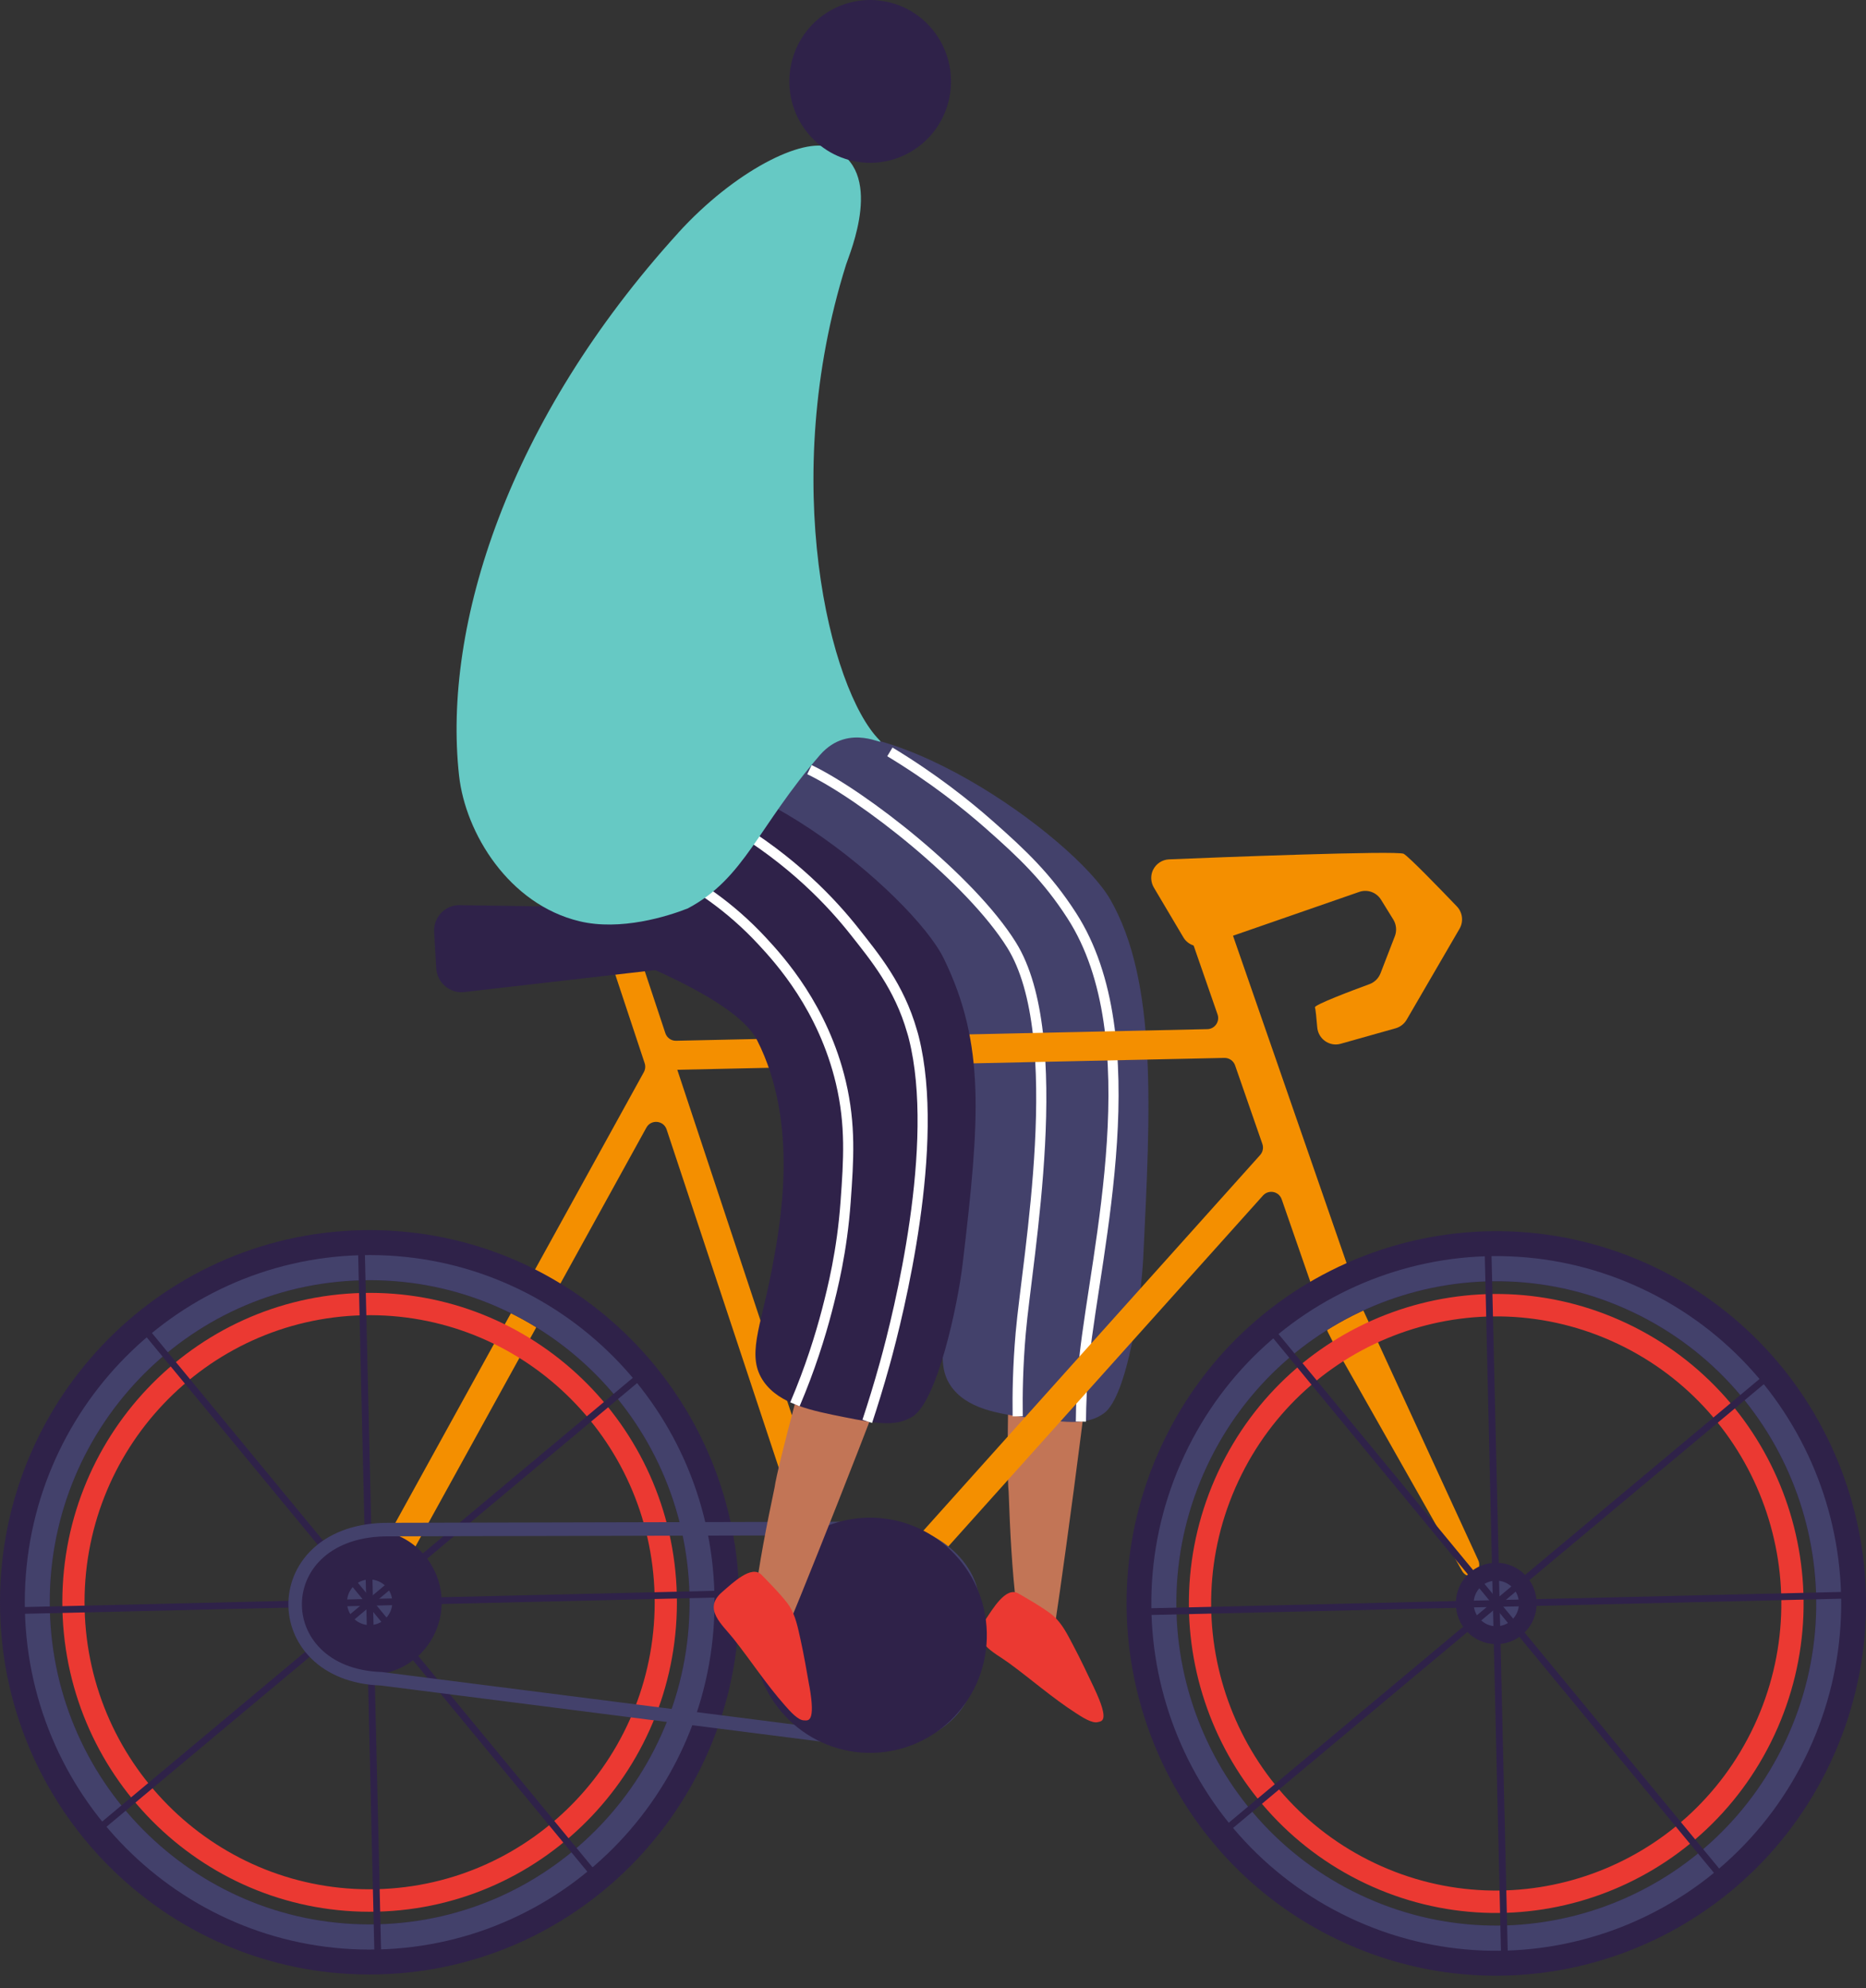 <svg width="138" height="147" viewBox="0 0 138 147" fill="none" xmlns="http://www.w3.org/2000/svg">
<rect x="0" y="0" width="138" height="147" fill="#333333" stroke="none"/>
<g id="Group 46713">
<path id="Vector" d="M78.056 119.903C78.71 115.646 81.45 95.487 80.982 95.62C80.363 95.796 79.588 96.621 78.983 96.651C78.715 96.371 78.193 96.317 77.959 96.675C77.759 96.675 77.559 96.675 77.359 96.675C77.359 96.675 77.349 96.675 77.344 96.675C77.159 96.253 76.525 96.238 76.213 96.567C76.106 96.685 76.003 96.808 75.916 96.936C75.686 97.039 75.472 97.176 75.272 97.358C75.233 97.392 75.199 97.431 75.169 97.476C74.955 97.54 74.774 97.711 74.75 98.006C74.609 99.646 74.418 108.704 74.594 110.305C74.696 113.167 74.838 116.054 75.179 118.877C75.311 119.947 75.794 121.155 76.993 121.327C78.227 121.504 77.891 120.983 78.056 119.893" fill="#C27556"/>
<path id="Vector_2" d="M80.908 124.791C80.386 123.701 79.913 122.685 79.347 121.62C78.942 120.859 78.562 120.073 77.909 119.489C77.294 118.939 75.397 117.874 75.305 117.82C74.388 117.299 73.422 118.959 72.832 119.842C71.769 121.438 73.486 122.145 74.597 122.955C76.285 124.188 77.787 125.518 79.532 126.647C79.986 126.942 80.766 127.462 81.2 127.335C81.449 127.261 82.122 127.344 80.903 124.786" fill="#EB3932"/>
<path id="Vector_3" d="M51.947 65.045C53.727 64.932 58.214 64.893 62.783 67.657C63.87 68.315 66.709 70.073 68.752 73.49C72.326 79.46 70.902 91.101 70.488 94.552C69.986 98.721 69.034 100.945 70.502 102.727C71.795 104.298 74.199 104.603 76.593 104.897C78.944 105.192 80.436 105.378 81.645 104.5C83.376 103.238 84.4 96.104 84.552 92.927C85.069 82.215 85.62 72.601 82.104 66.499C79.446 61.888 64.811 51.372 58.131 54.98C53.415 57.529 52.215 63.43 51.938 65.04" fill="#43416B"/>
<path id="Vector_4" d="M65.811 55.596C69.019 57.535 71.467 59.489 73.174 60.996C75.573 63.112 77.431 64.86 79.265 67.708C85.078 76.722 81.05 92.433 80.201 100.328C80.001 102.179 79.952 103.804 79.938 105.115" stroke="white" stroke-width="0.75" stroke-miterlimit="10"/>
<path id="Vector_5" d="M59.863 56.91C63.847 58.825 71.772 65.006 74.81 69.877C79.023 76.642 75.97 92.977 75.488 98.559C75.278 100.96 75.239 103.056 75.263 104.726" stroke="white" stroke-width="0.75" stroke-miterlimit="10"/>
<path id="Vector_6" d="M100.742 96.733L96.612 84.822L95.807 82.505L94.295 78.14L93.554 76.009L90.984 68.606C90.833 68.169 90.35 67.943 89.916 68.11L88.658 68.591C88.244 68.748 88.029 69.21 88.175 69.627L90.043 75.008C90.228 75.533 89.843 76.088 89.287 76.098L50.002 76.957C49.641 76.967 49.319 76.736 49.207 76.397L44.852 63.274C44.706 62.837 44.238 62.606 43.804 62.753L43.326 62.92C42.902 63.068 42.673 63.529 42.814 63.956L47.676 78.616C47.749 78.832 47.725 79.073 47.617 79.274L26.453 117.653C26.234 118.056 26.38 118.557 26.785 118.773L27.229 119.013C27.624 119.224 28.121 119.082 28.336 118.684L47.803 83.379C48.149 82.75 49.075 82.839 49.3 83.516L61.608 120.634L61.94 121.64C62.14 122.239 62.91 122.401 63.33 121.93L64.041 121.139L93.403 88.401C93.822 87.935 94.583 88.087 94.788 88.681L95.836 91.701L98.187 98.466L98.865 99.802L108.111 116.126C108.32 116.544 108.837 116.696 109.242 116.47L108.979 116.426C109.364 116.21 109.51 115.729 109.31 115.336L100.747 96.728L100.742 96.733ZM64.203 117.742C63.783 118.213 63.008 118.051 62.813 117.452L50.114 79.176L50.09 79.103L90.545 78.224C90.901 78.214 91.223 78.44 91.34 78.774L93.359 84.587C93.457 84.871 93.393 85.181 93.193 85.406L64.203 117.737V117.742Z" fill="#F48F00"/>
<path id="Vector_7" d="M26.697 90.965C11.604 91.318 -0.344 103.926 0.008 119.122C0.359 134.317 12.882 146.346 27.974 145.992C43.067 145.639 55.015 133.031 54.663 117.835C54.312 102.64 41.789 90.611 26.697 90.965ZM27.891 142.291C14.827 142.6 3.992 132.186 3.684 119.033C3.377 105.88 13.72 94.971 26.785 94.666C39.849 94.357 50.684 104.771 50.992 117.924C51.299 131.077 40.956 141.986 27.891 142.291Z" fill="#2F2249"/>
<path id="Vector_8" d="M26.741 92.81C12.657 93.144 1.51 104.902 1.841 119.082C2.173 133.261 13.852 144.479 27.935 144.15C42.019 143.817 53.162 132.058 52.835 117.879C52.503 103.699 40.824 92.481 26.741 92.81ZM27.892 142.29C14.827 142.599 3.992 132.186 3.685 119.032C3.377 105.879 13.72 94.97 26.785 94.666C39.849 94.356 50.684 104.77 50.992 117.923C51.299 131.076 40.956 141.985 27.892 142.29Z" fill="#43416B"/>
<path id="Vector_9" d="M26.804 95.604C14.257 95.899 4.323 106.381 4.616 119.014C4.908 131.646 15.32 141.647 27.867 141.353C40.414 141.058 50.348 130.581 50.055 117.943C49.762 105.311 39.351 95.31 26.804 95.604ZM27.828 139.693C16.188 139.968 6.532 130.689 6.259 118.969C5.986 107.25 15.203 97.529 26.843 97.254C38.483 96.979 48.139 106.258 48.412 117.978C48.685 129.697 39.468 139.418 27.828 139.693Z" fill="#EB3932"/>
<path id="Vector_10" d="M31.89 115.696C33.417 118.229 32.617 121.528 30.106 123.065C27.589 124.602 24.312 123.797 22.786 121.268C21.26 118.735 22.059 115.435 24.576 113.899C27.092 112.362 30.369 113.167 31.895 115.7" fill="#2F2249"/>
<path id="Vector_11" d="M28.302 117.098C29.057 117.634 29.243 118.684 28.706 119.45C28.175 120.211 27.131 120.393 26.375 119.858C25.619 119.323 25.434 118.272 25.966 117.506C26.497 116.745 27.541 116.558 28.302 117.098Z" fill="#43416B"/>
<path id="Vector_12" d="M122.298 93.661C108.639 87.19 92.352 93.091 85.924 106.843C79.497 120.595 85.359 136.989 99.018 143.465C112.677 149.936 128.959 144.034 135.392 130.282C141.824 116.53 135.957 100.137 122.298 93.661ZM100.583 140.116C88.762 134.514 83.686 120.325 89.25 108.424C94.814 96.523 108.907 91.412 120.728 97.014C132.549 102.616 137.625 116.805 132.061 128.706C126.497 140.607 112.404 145.718 100.583 140.116Z" fill="#2F2249"/>
<path id="Vector_13" d="M121.517 95.33C108.769 89.291 93.579 94.795 87.581 107.629C81.583 120.463 87.049 135.756 99.796 141.795C112.544 147.834 127.734 142.325 133.732 129.496C139.73 116.662 134.259 101.369 121.517 95.33ZM100.587 140.111C88.766 134.509 83.689 120.32 89.254 108.419C94.818 96.518 108.911 91.407 120.731 97.009C132.552 102.611 137.628 116.8 132.064 128.701C126.5 140.602 112.407 145.713 100.587 140.111Z" fill="#43416B"/>
<path id="Vector_14" d="M120.332 97.864C108.975 92.483 95.438 97.387 90.093 108.822C84.748 120.257 89.62 133.886 100.977 139.267C112.335 144.648 125.872 139.743 131.217 128.309C136.561 116.874 131.69 103.245 120.332 97.864ZM101.68 137.77C91.146 132.776 86.626 120.134 91.58 109.529C96.535 98.924 109.097 94.373 119.63 99.361C130.163 104.354 134.684 116.997 129.729 127.602C124.77 138.206 112.213 142.758 101.68 137.77Z" fill="#EB3932"/>
<path id="Vector_15" d="M112.938 120.508C111.87 121.775 109.987 121.932 108.724 120.862C107.466 119.787 107.31 117.891 108.373 116.62C109.436 115.348 111.324 115.196 112.587 116.266C113.845 117.342 114.001 119.237 112.938 120.508Z" fill="#2F2249"/>
<path id="Vector_16" d="M111.622 117.184C112.378 117.72 112.563 118.77 112.027 119.536C111.495 120.297 110.451 120.479 109.696 119.944C108.94 119.408 108.754 118.358 109.286 117.592C109.817 116.831 110.861 116.644 111.622 117.184Z" fill="#43416B"/>
<path id="Vector_17" d="M85.284 64.305C85.508 63.858 85.952 63.569 86.449 63.544C89.911 63.397 103.351 62.881 103.809 63.132C104.195 63.343 106.535 65.763 107.745 67.025C108.169 67.472 108.247 68.145 107.94 68.675L104.029 75.401C103.848 75.71 103.556 75.936 103.214 76.034L99.152 77.178C98.323 77.414 97.489 76.825 97.416 75.961C97.358 75.269 97.294 74.606 97.246 74.493C97.163 74.306 100.025 73.231 101.283 72.769C101.654 72.632 101.947 72.342 102.093 71.974L103.156 69.225C103.312 68.822 103.268 68.365 103.044 67.997L102.132 66.524C101.795 65.979 101.127 65.739 100.523 65.95L89.136 69.902C88.522 70.113 87.844 69.868 87.512 69.303L85.332 65.626C85.093 65.218 85.074 64.718 85.284 64.3" fill="#F48F00"/>
<path id="Vector_18" d="M34.006 66.931L54.789 67.226C55.765 67.24 56.569 68.006 56.633 68.983C56.701 69.99 55.969 70.869 54.975 70.981L34.342 73.353C33.274 73.476 32.323 72.67 32.26 71.585L32.109 68.919C32.045 67.825 32.918 66.906 34.006 66.926" fill="#2F2249"/>
<path id="Vector_19" d="M111.27 144.973L110.041 92.154" stroke="#2F2249" stroke-width="0.5" stroke-miterlimit="10"/>
<path id="Vector_20" d="M136.887 117.945L84.426 119.183" stroke="#2F2249" stroke-width="0.5" stroke-miterlimit="10"/>
<path id="Vector_21" d="M127.416 138.891L93.894 98.238" stroke="#2F2249" stroke-width="0.5" stroke-miterlimit="10"/>
<path id="Vector_22" d="M130.845 101.688L90.473 135.437" stroke="#2F2249" stroke-width="0.5" stroke-miterlimit="10"/>
<path id="Vector_23" d="M27.94 144.523L26.73 92.432" stroke="#2F2249" stroke-width="0.5" stroke-miterlimit="10"/>
<path id="Vector_24" d="M53.205 117.869L1.465 119.087" stroke="#2F2249" stroke-width="0.5" stroke-miterlimit="10"/>
<path id="Vector_25" d="M43.867 138.525L10.805 98.438" stroke="#2F2249" stroke-width="0.5" stroke-miterlimit="10"/>
<path id="Vector_26" d="M47.246 101.834L7.43 135.122" stroke="#2F2249" stroke-width="0.5" stroke-miterlimit="10"/>
<path id="Vector_27" d="M28.793 113.101L64.641 113.018C68.795 113.008 72.184 115.831 71.941 119.096L71.599 123.701C71.36 126.897 67.742 129.166 63.709 128.655L28.208 124.133C19.567 123.843 19.64 113.018 28.798 113.101H28.793Z" stroke="#43416B" stroke-miterlimit="10"/>
<path id="Vector_28" d="M72.979 120.712C73.091 125.514 69.317 129.495 64.548 129.608C59.778 129.721 55.824 125.921 55.711 121.12C55.599 116.318 59.374 112.336 64.143 112.223C68.912 112.11 72.867 115.91 72.979 120.712Z" fill="#2F2249"/>
<path id="Vector_29" d="M58.334 120.127C59.997 116.155 67.521 97.273 67.034 97.287C66.395 97.307 65.439 97.916 64.844 97.798C64.654 97.459 64.157 97.278 63.849 97.572C63.654 97.523 63.464 97.474 63.264 97.425C63.264 97.425 63.254 97.425 63.249 97.425C63.172 96.968 62.557 96.796 62.177 97.047C62.045 97.135 61.918 97.228 61.796 97.332C61.548 97.376 61.309 97.454 61.07 97.587C61.021 97.612 60.982 97.641 60.943 97.675C60.719 97.685 60.504 97.808 60.407 98.088C59.875 99.644 57.505 108.383 57.285 109.984C56.696 112.782 56.135 115.62 55.784 118.443C55.652 119.514 55.828 120.8 56.954 121.261C58.105 121.733 57.905 121.144 58.334 120.132" fill="#C27556"/>
<path id="Vector_30" d="M59.853 124.673C59.644 123.485 59.458 122.375 59.195 121.197C59.005 120.358 58.849 119.494 58.38 118.757C57.937 118.065 56.391 116.523 56.318 116.445C55.577 115.693 54.201 117.034 53.397 117.726C51.948 118.978 53.416 120.117 54.27 121.202C55.567 122.842 56.659 124.531 58.039 126.092C58.4 126.5 59.01 127.212 59.463 127.207C59.726 127.207 60.351 127.462 59.858 124.673" fill="#EB3932"/>
<path id="Vector_31" d="M42.856 69.277C43.895 70.009 54.19 73.367 55.994 76.921C59.144 83.127 57.706 90.61 57.052 94.027C56.262 98.146 55.155 100.301 56.496 102.182C57.676 103.841 60.056 104.313 62.421 104.784C64.742 105.245 66.22 105.535 67.488 104.745C69.307 103.611 70.823 96.565 71.199 93.403C72.462 82.754 72.886 77.231 69.809 70.897C67.483 66.11 53.619 54.582 46.704 57.71C41.823 59.919 38.502 66.199 42.866 69.282" fill="#2F2249"/>
<path id="Vector_32" d="M64.138 105.1C64.528 103.921 64.977 102.488 65.426 100.867C66.498 97.008 69.561 84.612 67.586 76.751C67.542 76.584 67.503 76.422 67.449 76.26C66.503 72.941 64.675 70.751 63.217 68.9C61.568 66.809 58.623 63.618 53.922 60.853" stroke="white" stroke-width="0.75" stroke-miterlimit="10"/>
<path id="Vector_33" d="M58.789 103.838C59.916 101.192 60.652 98.825 61.154 96.91C61.574 95.29 62.276 92.531 62.539 88.844C62.759 85.775 62.934 83.207 62.183 80.026C60.876 74.527 57.687 71.007 56.38 69.598C55.161 68.282 53.908 67.212 52.723 66.357C51.84 65.709 50.996 65.184 50.236 64.757C49.777 64.506 49.353 64.281 48.963 64.094" stroke="white" stroke-width="0.75" stroke-miterlimit="10"/>
<path id="Vector_34" d="M50.153 17.221C54.323 12.636 59.385 10.112 61.408 10.912C65.524 12.542 62.813 18.793 62.574 19.558C57.536 35.584 61.379 51.02 65.027 54.712C65.661 55.355 62.827 53.308 60.633 55.836C56.029 61.148 55.083 64.934 50.87 67.168C49.358 67.767 45.881 68.847 42.858 68.12C37.645 66.873 34.417 61.615 33.949 57.339C32.72 46.203 37.63 30.998 50.158 17.221" fill="#66C9C4"/>
<path id="Vector_35" d="M58.509 4.755C57.817 8.005 59.87 11.207 63.098 11.904C66.326 12.601 69.506 10.534 70.198 7.284C70.891 4.034 68.838 0.832 65.609 0.135C62.381 -0.562 59.202 1.505 58.509 4.755Z" fill="#2F2249"/>
</g>
</svg>
